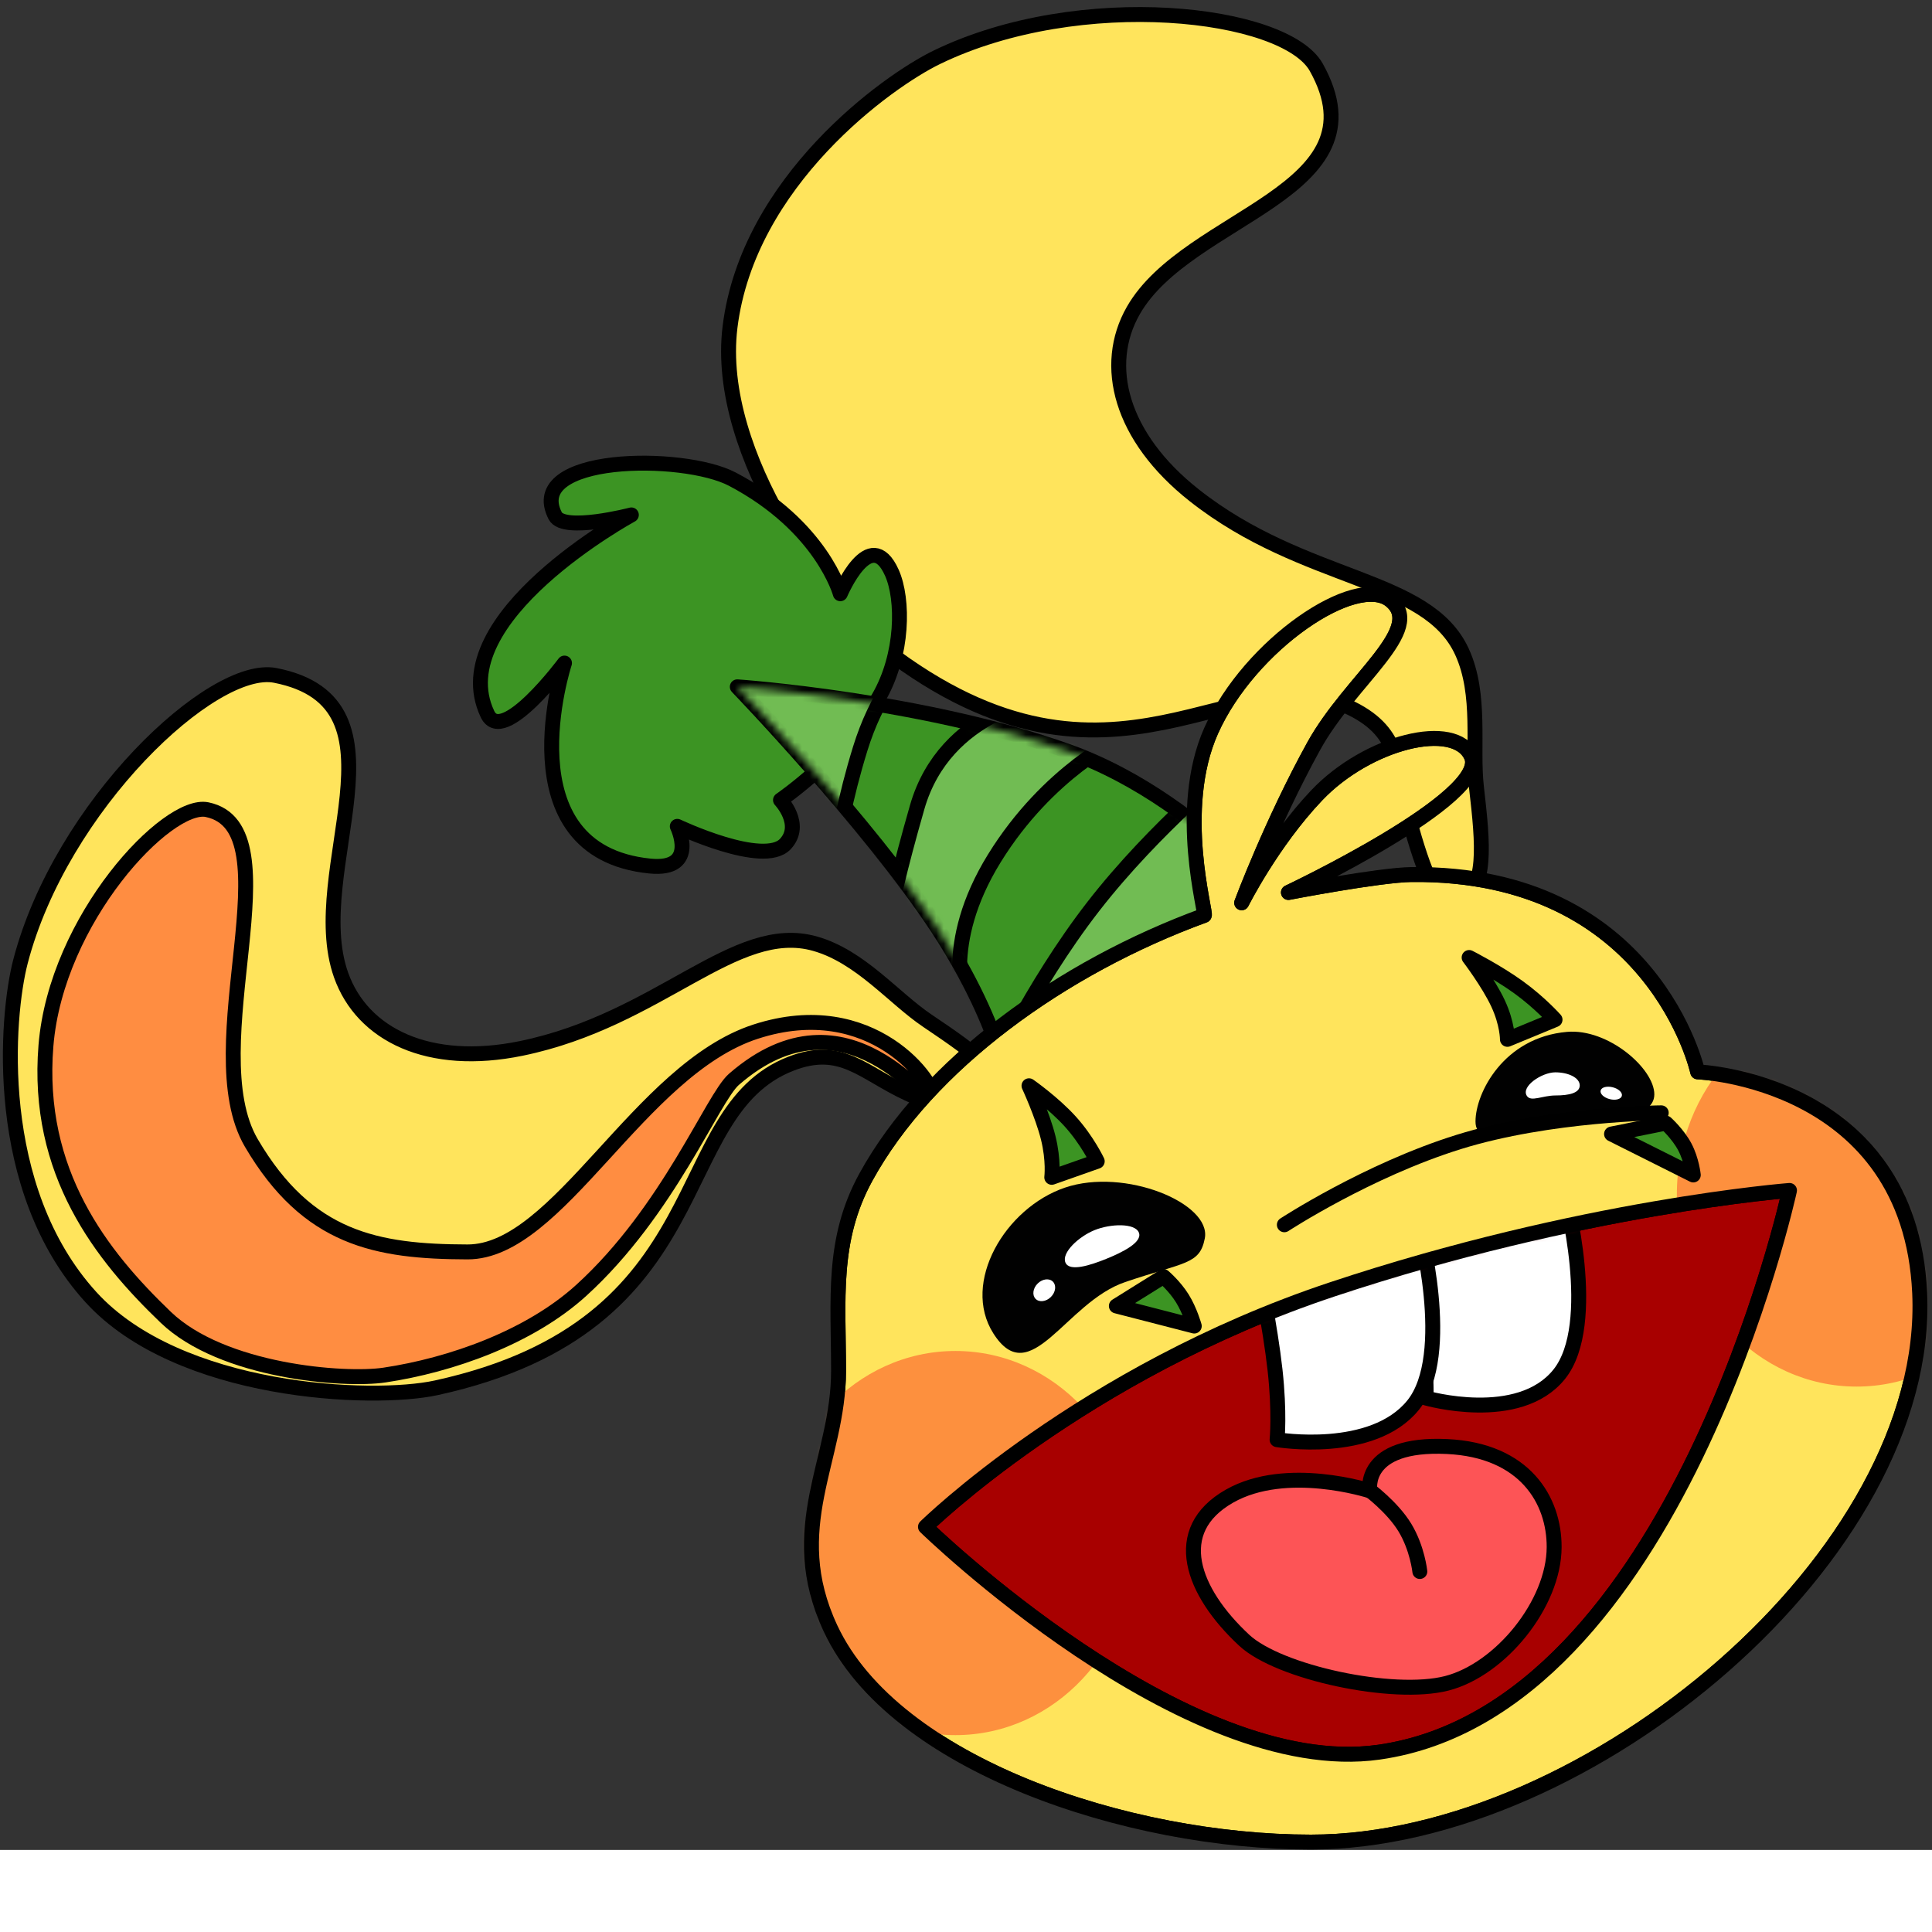 <ns0:svg xmlns:ns0="http://www.w3.org/2000/svg" width="256" height="256" viewBox="0 0 259 248" fill="none" preserveAspectRatio="xMinYMin meet">
<ns0:rect x="0" y="0" width="259" height="248" fill="#333333" stroke="none"/>
<ns0:path d="M125.606 7.672C144.827 -1.633 172.283 1.556 176.46 9.031C185.848 25.835 159.271 28.808 151.936 41.618C147.729 48.965 150.206 58.589 160.089 66.391C174.968 78.137 191.363 77.227 196.002 87.401C198.629 93.163 197.306 100.123 197.932 105.552C198.849 113.512 199.321 118.917 195.728 121.05C192.886 122.737 190.815 116.71 188.901 109.853C187.104 103.419 188.17 98.775 181.815 95.292C166.104 86.682 149.533 110.855 118.535 86.99C111.599 81.65 95.727 61.153 97.866 43.839C100.282 24.29 118.941 10.898 125.606 7.672Z" fill="#FFE45C" stroke="black" stroke-width="2" stroke-miterlimit="10" stroke-linejoin="round" />
<ns0:path d="M65.347 95.726C59.263 82.828 84.638 69.027 84.638 69.027C84.638 69.027 75.578 71.388 74.431 69.148C70.227 60.941 91.537 60.744 98.178 64.236C110.199 70.557 112.649 79.594 112.649 79.594C112.649 79.594 116.625 70.213 119.562 76.781C121.153 80.341 121.12 87.788 117.793 93.525C113.25 101.357 104.631 107.254 104.631 107.254C104.631 107.254 107.721 110.518 105.285 113.142C102.375 116.278 90.797 110.778 90.797 110.778C90.797 110.778 93.705 116.763 87.119 116.1C67.411 114.116 75.675 88.891 75.675 88.891C75.675 88.891 67.384 100.045 65.347 95.726Z" fill="#3C9423" stroke="black" stroke-width="2" stroke-miterlimit="10" stroke-linejoin="round" />
<ns0:path d="M98.841 92.074C98.841 92.074 123.679 93.783 143.126 100.714C162.572 107.646 176.104 126.459 176.104 126.459L135.609 147.899C135.609 147.899 134.819 138.264 125.627 124.308C116.435 110.352 98.841 92.074 98.841 92.074Z" fill="#3C9423" stroke="black" stroke-width="2" stroke-miterlimit="10" stroke-linejoin="round" />
<ns0:mask id="mask0_47_225" style="mask-type:luminance" maskUnits="userSpaceOnUse" x="98" y="92" width="79" height="56">
<ns0:path d="M98.841 92.074C98.841 92.074 123.679 93.783 143.126 100.714C162.572 107.646 176.104 126.459 176.104 126.459L135.609 147.899C135.609 147.899 134.819 138.264 125.627 124.308C116.435 110.352 98.841 92.074 98.841 92.074Z" fill="white" />
</ns0:mask>
<ns0:g mask="url(#mask0_47_225)">
<ns0:path d="M165.653 102.145L176.595 108.061L147.745 154.771L132.325 145.108C132.325 145.108 138.221 132.275 146.553 121.534C154.885 110.793 165.653 102.145 165.653 102.145Z" fill="#71BC53" stroke="black" stroke-width="2" stroke-miterlimit="10" stroke-linejoin="round" />
<ns0:path d="M140.396 93.468L150.323 98.869C150.323 98.869 140.514 103.384 133.301 115.062C126.089 126.74 129.395 134.902 129.395 134.902L118.876 127.088C118.876 127.088 118.059 125.294 122.952 108.221C126.706 95.125 140.396 93.468 140.396 93.468Z" fill="#71BC53" stroke="black" stroke-width="2" stroke-miterlimit="10" stroke-linejoin="round" />
<ns0:path d="M122.297 81.343L128.852 82.849C128.852 82.849 119.524 86.789 115.327 100.346C111.263 113.476 111.296 122.777 111.296 122.777L100.776 114.963C100.776 114.963 91.926 107.364 96.82 90.292C100.574 77.196 122.297 81.343 122.297 81.343Z" fill="#71BC53" stroke="black" stroke-width="2" stroke-miterlimit="10" stroke-linejoin="round" />
</ns0:g>
<ns0:path d="M2.74 128.918C8.18 108.019 28.491 88.899 36.9 90.544C55.802 94.242 40.752 116.697 45.721 130.704C48.57 138.738 57.507 143.094 69.881 140.547C88.511 136.712 98.498 123.462 109.26 126.509C115.357 128.234 119.79 133.789 124.329 136.842C130.983 141.319 135.403 144.475 134.685 148.64C134.118 151.932 128.183 149.604 121.719 146.616C115.653 143.812 112.814 139.963 106.024 142.601C89.238 149.121 96.837 177.66 58.486 186.045C49.904 187.921 23.97 186.822 12.19 173.893C-1.112 159.293 0.853 136.165 2.74 128.918Z" fill="#FFE45C" stroke="black" stroke-width="2" stroke-miterlimit="10" stroke-linejoin="round" />
<ns0:path d="M6.159 140.179C7.545 123.165 22.448 107.438 27.764 108.541C39.711 111.018 26.145 140.375 33.7 153.234C41.255 166.093 50.467 167.798 62.675 167.83C74.882 167.862 85.674 143.375 101.301 138.299C116.926 133.223 125.565 145.289 125.179 147.527C124.873 149.296 113.683 131.391 98.389 144.695C95.52 147.19 89.639 162.33 77.927 172.979C70.994 179.283 60.455 183.007 51.534 184.338C46.166 185.139 29.835 183.893 22.221 176.593C13.623 168.35 4.773 157.192 6.159 140.179Z" fill="#FF8D41" stroke="black" stroke-width="2" stroke-miterlimit="10" stroke-linejoin="round" />
<ns0:path d="M112.414 183.779C112.414 174.245 111.453 166.26 116.057 157.846C124.355 142.68 142.324 129.689 161.44 122.711C161.81 122.576 157.629 108.583 162.362 97.965C167.523 86.383 181.8 76.804 186.393 80.47C191.214 84.318 181.039 91.112 176.126 100.009C170.476 110.243 166.457 121.027 166.457 121.027C166.457 121.027 170.478 112.989 176.501 106.635C183.308 99.454 195.077 96.504 197.256 101.422C199.685 106.903 172.724 119.644 172.724 119.644C172.724 119.644 184.936 117.288 189.206 117.239C221.703 116.869 227.587 143.691 227.587 143.691C227.587 143.691 256.027 144.785 257.345 173.325C258.963 208.377 212.925 246.946 175.738 246.946C151.206 246.946 119.88 236.569 111.342 218.313C105.009 204.775 112.414 195.719 112.414 183.779Z" fill="#FFE45C" stroke="black" stroke-width="2" stroke-miterlimit="10" stroke-linejoin="round" />
<ns0:mask id="mask1_47_225" style="mask-type:luminance" maskUnits="userSpaceOnUse" x="108" y="79" width="150" height="168">
<ns0:path d="M112.414 183.779C112.414 174.245 111.453 166.26 116.057 157.846C124.355 142.68 142.324 129.689 161.44 122.711C161.81 122.576 157.629 108.583 162.362 97.965C167.523 86.383 181.8 76.804 186.393 80.47C191.214 84.318 181.039 91.112 176.126 100.009C170.476 110.243 166.457 121.027 166.457 121.027C166.457 121.027 170.478 112.989 176.501 106.635C183.308 99.454 195.077 96.504 197.256 101.422C199.685 106.903 172.724 119.644 172.724 119.644C172.724 119.644 184.936 117.288 189.206 117.239C221.703 116.869 227.587 143.691 227.587 143.691C227.587 143.691 256.027 144.785 257.345 173.325C258.963 208.377 212.925 246.946 175.738 246.946C151.206 246.946 119.88 236.569 111.342 218.313C105.009 204.775 112.414 195.719 112.414 183.779Z" fill="white" />
</ns0:mask>
<ns0:g mask="url(#mask1_47_225)">
<ns0:path d="M133.159 178.74C128.851 171.938 134.76 161.925 142.773 159.209C150.786 156.492 162.428 161.302 161.513 166.02C160.83 169.542 158.848 169.154 150.834 171.871C142.821 174.587 138.128 186.583 133.159 178.74Z" fill="#010101" />
<ns0:path d="M142.821 169.234C142.301 167.928 144.607 165.768 146.739 164.906C148.872 164.043 152.154 163.934 152.675 165.239C153.196 166.546 150.424 167.901 148.292 168.764C146.159 169.626 143.342 170.54 142.821 169.234Z" fill="white" />
<ns0:path d="M138.826 174.118C138.34 173.617 138.469 172.696 139.112 172.063C139.756 171.429 140.672 171.322 141.158 171.823C141.644 172.324 141.516 173.244 140.872 173.878C140.228 174.511 139.312 174.619 138.826 174.118Z" fill="white" />
<ns0:path d="M197.803 150.34C197.803 146.507 201.603 139.055 210.081 138.33C215.586 137.86 221.776 143.243 221.776 146.713C221.776 150.184 214.709 150.316 209.184 150.316C203.658 150.316 197.803 154.174 197.803 150.34Z" fill="#010101" />
<ns0:path d="M204.692 146.917C203.858 145.65 206.699 143.755 208.496 143.755C210.293 143.755 211.777 144.496 211.777 145.51C211.777 146.525 210.347 146.855 208.55 146.855C206.754 146.855 205.249 147.762 204.692 146.917Z" fill="white" />
<ns0:path d="M214.577 146.196C214.685 145.756 215.411 145.559 216.197 145.757C216.983 145.954 217.532 146.47 217.423 146.91C217.314 147.35 216.589 147.547 215.803 147.35C215.017 147.152 214.468 146.636 214.577 146.196Z" fill="white" />
<ns0:path d="M222.702 149.183C222.702 149.183 207.802 149.277 195.564 153.086C183.327 156.895 172.177 164.191 172.177 164.191" stroke="black" stroke-width="2" stroke-miterlimit="10" stroke-linecap="round" stroke-linejoin="round" />
<ns0:path d="M103.982 206.859C103.982 192.638 114.772 181.109 128.08 181.109C141.389 181.109 152.178 192.638 152.178 206.859C152.178 221.079 141.389 232.607 128.08 232.607C114.772 232.607 103.982 221.079 103.982 206.859Z" fill="#FD903E" />
<ns0:path d="M224.797 160.134C224.797 145.913 235.585 134.385 248.894 134.385C262.203 134.385 272.991 145.913 272.991 160.134C272.991 174.355 262.203 185.883 248.894 185.883C235.585 185.883 224.797 174.355 224.797 160.134Z" fill="#FD903E" />
<ns0:path d="M137.945 145.555C137.945 145.555 141.202 147.828 143.488 150.359C145.775 152.89 147.092 155.681 147.092 155.681L140.997 157.83C140.997 157.83 141.283 155.599 140.521 152.53C139.757 149.462 137.945 145.555 137.945 145.555Z" fill="#3C9423" stroke="black" stroke-width="2" stroke-miterlimit="10" stroke-linejoin="round" />
<ns0:path d="M196.948 128.36C196.948 128.36 200.701 130.269 203.58 132.353C206.459 134.438 208.466 136.697 208.466 136.697L202.082 139.334C202.082 139.334 202.099 137.241 200.815 134.497C199.532 131.754 196.948 128.36 196.948 128.36Z" fill="#3C9423" stroke="black" stroke-width="2" stroke-miterlimit="10" stroke-linejoin="round" />
<ns0:path d="M155.972 171.135C155.972 171.135 157.468 172.399 158.499 174.058C159.532 175.716 160.101 177.768 160.101 177.768L149.656 175.076L155.972 171.135Z" fill="#3C9423" stroke="black" stroke-width="2" stroke-miterlimit="10" stroke-linejoin="round" />
<ns0:path d="M223.326 150.56C223.326 150.56 224.951 152.024 225.869 153.763C226.787 155.502 226.999 157.515 226.999 157.515L216.039 152.022L223.326 150.56Z" fill="#3C9423" stroke="black" stroke-width="2" stroke-miterlimit="10" stroke-linejoin="round" />
<ns0:path d="M112.414 183.779C112.414 174.245 111.453 166.26 116.057 157.846C124.355 142.68 142.324 129.689 161.441 122.711C161.81 122.576 157.629 108.583 162.362 97.965C167.523 86.383 181.8 76.804 186.393 80.47C191.214 84.318 181.039 91.112 176.126 100.009C170.476 110.243 166.457 121.027 166.457 121.027C166.457 121.027 170.478 112.989 176.501 106.635C183.308 99.454 195.077 96.504 197.257 101.422C199.685 106.903 172.724 119.644 172.724 119.644C172.724 119.644 184.936 117.288 189.207 117.239C221.703 116.869 227.587 143.691 227.587 143.691C227.587 143.691 256.027 144.785 257.346 173.325C258.963 208.377 212.925 246.946 175.738 246.946C151.206 246.946 119.881 236.569 111.342 218.313C105.009 204.775 112.414 195.719 112.414 183.779Z" stroke="black" stroke-width="2" stroke-miterlimit="10" stroke-linejoin="round" />
</ns0:g>
<ns0:path d="M124.066 204.684C124.066 204.684 145.082 184.01 178.56 172.864C211.962 161.743 239.897 159.589 239.897 159.589C239.897 159.589 224.74 229.225 184.851 234.893C158.869 238.586 124.066 204.684 124.066 204.684Z" fill="#A80000" stroke="black" stroke-width="2" stroke-miterlimit="10" stroke-linejoin="round" />
<ns0:mask id="mask2_47_225" style="mask-type:luminance" maskUnits="userSpaceOnUse" x="124" y="159" width="116" height="77">
<ns0:path d="M124.066 204.684C124.066 204.684 145.082 184.01 178.56 172.864C211.962 161.743 239.897 159.589 239.897 159.589C239.897 159.589 224.74 229.225 184.851 234.893C158.869 238.586 124.066 204.684 124.066 204.684Z" fill="white" />
</ns0:mask>
<ns0:g mask="url(#mask2_47_225)">
<ns0:path d="M166.806 219.899C159.792 213.387 156.716 205.172 164.829 200.565C172.472 196.226 183.642 199.856 183.642 199.856C183.642 199.856 182.471 193.373 193.992 193.919C204.437 194.414 208.364 201.127 208.346 207.4C208.324 215.022 201.133 223.825 193.94 225.665C186.747 227.506 171.462 224.222 166.806 219.899Z" fill="#FD5456" stroke="black" stroke-width="2" stroke-miterlimit="10" stroke-linejoin="round" />
<ns0:path d="M183.397 199.614C183.397 199.614 186.644 201.997 188.333 204.781C190.021 207.564 190.34 210.673 190.34 210.673" stroke="black" stroke-width="2" stroke-miterlimit="10" stroke-linecap="round" stroke-linejoin="round" />
<ns0:path d="M188.458 165.776L209.75 159.927C209.75 159.927 214.449 177.468 209.025 184.232C203.602 190.995 191.162 187.414 191.162 187.414C191.162 187.414 191.341 185.293 190.711 179.523C190.08 173.753 188.458 165.776 188.458 165.776Z" fill="white" stroke="black" stroke-width="2" stroke-miterlimit="10" stroke-linejoin="round" />
<ns0:path d="M168.655 169.92L190.165 164.073C190.165 164.073 194.912 181.613 189.433 188.377C183.954 195.14 171.203 193 171.203 193C171.203 193 171.567 189.438 170.93 183.668C170.294 177.898 168.655 169.92 168.655 169.92Z" fill="white" stroke="black" stroke-width="2" stroke-miterlimit="10" stroke-linejoin="round" />
<ns0:path d="M124.066 204.684C124.066 204.684 145.082 184.01 178.56 172.864C211.962 161.743 239.897 159.589 239.897 159.589C239.897 159.589 224.74 229.225 184.851 234.893C158.869 238.586 124.066 204.684 124.066 204.684Z" stroke="black" stroke-width="2" stroke-miterlimit="10" stroke-linejoin="round" />
</ns0:g>
</ns0:svg>
